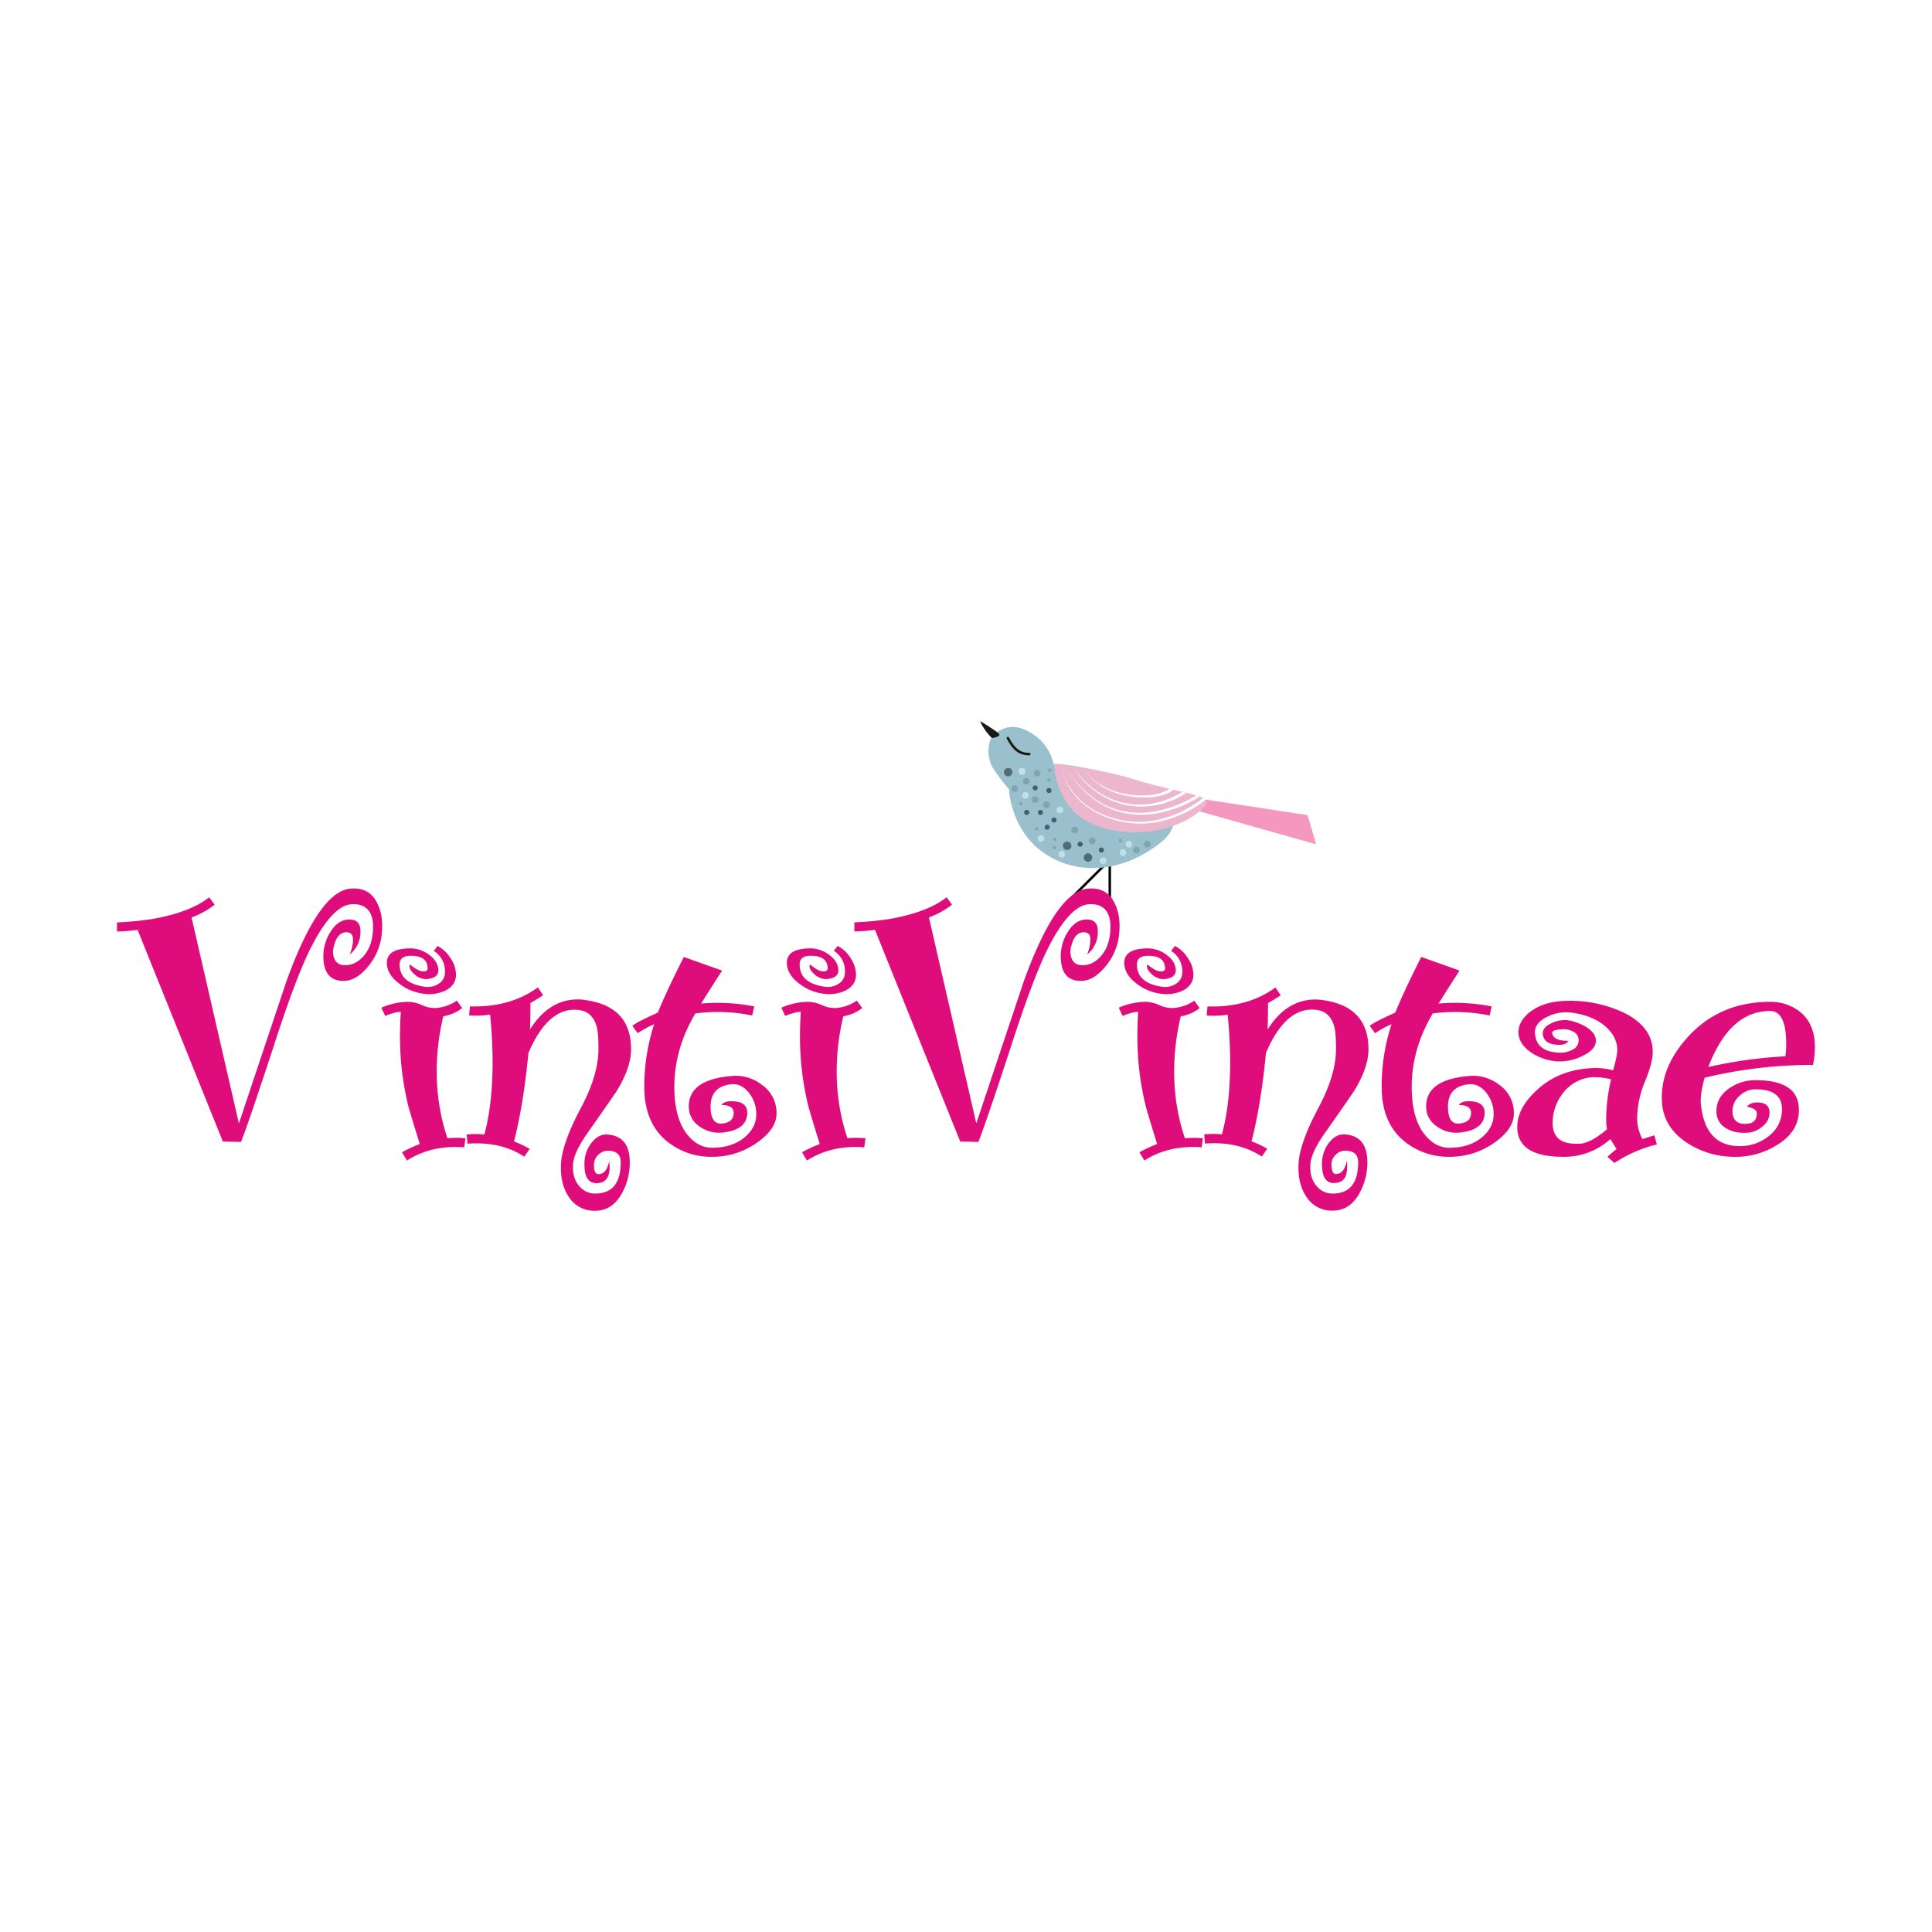 <svg xmlns="http://www.w3.org/2000/svg" xmlns:xlink="http://www.w3.org/1999/xlink" viewBox="0 0 1024 1024"><defs><style>.cls-1,.cls-3,.cls-6{fill:none;}.cls-2{fill:#fff;}.cls-3{stroke:#010101;}.cls-3,.cls-6{stroke-linecap:round;stroke-miterlimit:10;stroke-width:1.31px;}.cls-4{fill:#9ac0cd;}.cls-5{fill:#191915;}.cls-6{stroke:#191915;}.cls-7{fill:#f498c0;}.cls-8{fill:#ecb7cd;}.cls-9{fill:#4e6d78;}.cls-10{fill:#c6e0e8;}.cls-11{fill:#7fa5b2;}.cls-12{fill:#c1dfe9;}.cls-13{fill:#3f626c;}.cls-14{fill:#83a5b4;}.cls-15{clip-path:url(#clip-path);}.cls-16{fill:#df0d7c;}</style><clipPath id="clip-path"><path class="cls-1" d="M558.79,406s.83,20.6,17.7,29.45,43.13,7.37,58.62-4.88c12.72-10.05-4-8.12-35.53-17.93-15.58-4.85-38.8-7.67-40.93-7.75Z"/></clipPath></defs><g id="Fondo"><rect class="cls-2" width="1024" height="1024"/></g><g id="Logotipos"><line class="cls-3" x1="565.6" y1="478.28" x2="584.63" y2="459.31"/><line class="cls-3" x1="588.2" y1="481.39" x2="588.2" y2="458.17"/><path class="cls-4" d="M527.82,388.48c-5.11,3.46-4.7,13.28-1.66,18.39a92,92,0,0,0,8.57,11.34s.83,21.71,18.53,33.87,41.06,10.51,61.11-4.84-3.93-30.15-12.31-32.9c-29.86-9.82-43.68-9.4-43.68-9.4a24.93,24.93,0,0,0-10.79-15.76C538.33,383.23,532.94,385,527.82,388.48Z"/><path class="cls-5" d="M519.66,382.26c-.41.69,4.16,7.74,6.28,8.93,0,0,5.34-.77,3.26-2.57S519.66,382.26,519.66,382.26Z"/><path class="cls-6" d="M534.18,391.19c3.18,6,6.22,8.49,11.34,8.49"/><polygon class="cls-7" points="693.04 432.04 697.6 447.52 633.59 429.41 636.77 423.46 693.04 432.04"/><path class="cls-8" d="M558.79,406s.83,20.6,17.7,29.45,43.13,7.37,58.62-4.88c12.72-10.05-4-8.12-35.53-17.93-15.58-4.85-38.8-7.67-40.93-7.75Z"/><circle class="cls-9" cx="534.35" cy="409.26" r="2.25"/><circle class="cls-9" cx="565.6" cy="448.29" r="2.25"/><circle class="cls-9" cx="576.66" cy="454.51" r="2.25"/><circle class="cls-10" cx="541.68" cy="408.84" r="1.83"/><circle class="cls-11" cx="537.81" cy="418.03" r="1.76"/><circle class="cls-11" cx="549.7" cy="409.84" r="1.76"/><circle class="cls-11" cx="543.96" cy="414.09" r="1.76"/><circle class="cls-11" cx="548.66" cy="423.81" r="1.76"/><circle class="cls-11" cx="569.61" cy="439.97" r="1.76"/><circle class="cls-11" cx="578.91" cy="445.68" r="1.76"/><circle class="cls-12" cx="598.31" cy="447.44" r="1.76"/><circle class="cls-12" cx="595.2" cy="451.88" r="1.76"/><circle class="cls-12" cx="584.63" cy="456.27" r="1.76"/><circle class="cls-12" cx="562.8" cy="452.75" r="1.76"/><circle class="cls-12" cx="551.78" cy="444.42" r="1.76"/><circle class="cls-12" cx="561.76" cy="429.27" r="1.76"/><circle class="cls-12" cx="543.51" cy="421.56" r="1.76"/><circle class="cls-11" cx="602.34" cy="450.54" r="1.76"/><circle class="cls-11" cx="608.04" cy="447.44" r="1.76"/><circle class="cls-11" cx="554.61" cy="426.49" r="1.76"/><circle class="cls-13" cx="555.96" cy="418.97" r="1.35"/><circle class="cls-13" cx="583.75" cy="450.54" r="1.35"/><circle class="cls-13" cx="572.5" cy="447.44" r="1.35"/><circle class="cls-14" cx="559.07" cy="444.85" r="0.93"/><circle class="cls-14" cx="558.79" cy="449.19" r="0.93"/><circle class="cls-14" cx="549.48" cy="439.28" r="0.93"/><circle class="cls-14" cx="541.1" cy="425.86" r="0.93"/><circle class="cls-14" cx="555.96" cy="413.57" r="0.93"/><circle class="cls-14" cx="556.37" cy="408.21" r="0.93"/><circle class="cls-14" cx="593.9" cy="445.45" r="0.93"/><circle class="cls-13" cx="558.65" cy="434.61" r="1.35"/><circle class="cls-13" cx="551.46" cy="430.61" r="1.35"/><circle class="cls-13" cx="555.02" cy="438.45" r="1.35"/><circle class="cls-13" cx="544.17" cy="430.61" r="1.35"/><circle class="cls-13" cx="548.66" cy="417.62" r="1.35"/><g class="cls-15"><path class="cls-2" d="M562.8,407.56a30.33,30.33,0,0,0,4.55,10.36,36.08,36.08,0,0,0,7.73,8.25,41.64,41.64,0,0,0,9.79,5.63,50.32,50.32,0,0,0,10.86,3.13A48.45,48.45,0,0,0,618,433.37a59,59,0,0,0,10.39-4.32,54.47,54.47,0,0,0,9.35-6.18l0,0a.79.79,0,0,1,1,1.21h0a56.51,56.51,0,0,1-9.74,6.21,60.45,60.45,0,0,1-10.7,4.23,49.34,49.34,0,0,1-22.78,1.2,51,51,0,0,1-11-3.36,42.56,42.56,0,0,1-9.81-5.86,36.15,36.15,0,0,1-7.64-8.45A30.39,30.39,0,0,1,562.8,407.56Z"/><path class="cls-2" d="M564.74,406.46a52.74,52.74,0,0,0,5.92,8.24,54.5,54.5,0,0,0,7.31,7,40.57,40.57,0,0,0,18.15,8.41,46.6,46.6,0,0,0,20-.91A61.73,61.73,0,0,0,625.6,426a58.35,58.35,0,0,0,8.82-4.75l0,0a.79.79,0,0,1,.87,1.31h0a59.38,59.38,0,0,1-9.18,4.71,62.87,62.87,0,0,1-9.77,3.15,47.71,47.71,0,0,1-20.39.53A41.3,41.3,0,0,1,577.73,422a53.9,53.9,0,0,1-7.21-7.2A52.07,52.07,0,0,1,564.74,406.46Z"/><path class="cls-2" d="M568.75,406.46a39.28,39.28,0,0,0,5.22,6.63,42.92,42.92,0,0,0,6.37,5.52,41.16,41.16,0,0,0,7.27,4.21,39.54,39.54,0,0,0,3.9,1.55c.65.27,1.35.41,2,.61s1.35.4,2,.54l2.06.39,1,.2,1,.1,2.08.21c.7,0,1.39,0,2.09.05l1,0,1.05-.06,2.08-.13c1.38-.2,2.77-.33,4.13-.65a42.85,42.85,0,0,0,15.28-6.31l.05,0a.79.79,0,0,1,.88,1.31h0a44.06,44.06,0,0,1-16,6.19,40.32,40.32,0,0,1-17-.52c-.69-.17-1.36-.4-2.05-.6s-1.37-.38-2-.67a36.77,36.77,0,0,1-3.93-1.67,41.94,41.94,0,0,1-7.25-4.42,44.18,44.18,0,0,1-6.29-5.7A39.72,39.72,0,0,1,568.75,406.46Z"/><path class="cls-2" d="M574.41,407.56a24.6,24.6,0,0,0,4.23,4.87,30.72,30.72,0,0,0,5.2,3.81,36.18,36.18,0,0,0,12,4.44,49.81,49.81,0,0,0,12.77.77,30.44,30.44,0,0,0,6.24-1.1,21.66,21.66,0,0,0,2.95-1.08,12.58,12.58,0,0,0,2.6-1.51l.06,0a.78.78,0,0,1,1.1.12.79.79,0,0,1-.13,1.11h0a13.81,13.81,0,0,1-3,1.67,26.14,26.14,0,0,1-3.17,1.05,33,33,0,0,1-6.53.95,50.68,50.68,0,0,1-13-1.18,36.88,36.88,0,0,1-12-4.88,31.42,31.42,0,0,1-5.12-4A25,25,0,0,1,574.41,407.56Z"/></g><path class="cls-16" d="M202.4,494.57a31.73,31.73,0,0,1-7.21,17.58q-6.33,7.76-13.1,7.75-10.69,0-10.7-13.1a24,24,0,0,1,3.49-12.45q4.16-7,10.27-7,5.9,0,5.89,6.11a15.17,15.17,0,0,1-5.67,12.45,21.51,21.51,0,0,0,1.74-7.86c0-2.63-1.16-3.93-3.49-3.93q-5,0-6.77,7.86a9.47,9.47,0,0,0,.66,6.76c1,1.9,2.83,2.84,5.45,2.84q5.46,0,9.72-4.8t4.91-12.66q.66-6.56-1.53-10.49-2.84-4.8-9.82-4.36-10.71.87-22.49,25.11-7.86,16.38-19.22,51.75-13.09,39.95-16.81,49.12l-9.61-.22L72.92,492.82A77.11,77.11,0,0,1,62,493.7v-4.8a174,174,0,0,0,18.34-1.75q20.31-3.5,30.57-11.57l2.84,3.93a44.07,44.07,0,0,1-12.23,6.76l25.11,109.18q12.66-38,25.33-75.77Q169.21,472.31,185.8,471q9.82-.87,14,7.42Q203.26,485,202.4,494.57Z"/><path class="cls-16" d="M246.72,603.31l-.66,4.8q-17.46-1.3-30.35,7l-2.62-4.37a65.9,65.9,0,0,1,9.39-4.37q-3.06-9.83-5.89-19.43A154.07,154.07,0,0,1,212,549.38q0-6.55.44-13.1-2.83,0-8.3,2.18l-2-4.37A36.2,36.2,0,0,1,216.81,531a19.31,19.31,0,0,1,6.87,1.74,16.09,16.09,0,0,0,7.1,1.53,22.15,22.15,0,0,0,11.35-3.93l2.84,3.93a21.65,21.65,0,0,1-10,4.37,123.65,123.65,0,0,0-3.49,29.26,110,110,0,0,0,5.67,35.37A53.07,53.07,0,0,1,246.72,603.31Zm-5-86.9q0,5.9-5.9,8.73a20.17,20.17,0,0,1-11.57,1.53,26.15,26.15,0,0,1-13.1-5.68q-6.12-4.8-6.11-10.7,0-7.64,12.66-7.64a16.63,16.63,0,0,1,9.83,3.49q4.8,3.5,4.8,8.3a3.84,3.84,0,0,1-2.51,3.6,9.46,9.46,0,0,1-5.57.77,9.89,9.89,0,0,1-5.24-3.06c-1.75-1.75-2.33-3.27-1.75-4.58q4.59,3.7,7,3.71t2.4-1.53q0-6.77-8.95-6.77-5.9,0-5.9,4.59,0,9.82,13.11,11.79a10.45,10.45,0,0,0,7.53-1.53,7.08,7.08,0,0,0,3.38-6.33A12.61,12.61,0,0,0,229.91,504l2-2.62a17.32,17.32,0,0,1,6.77,6.33A15.88,15.88,0,0,1,241.7,516.41Z"/><path class="cls-16" d="M334.49,556.15q0,9.83-7.86,22.48-7.2,10.49-14.63,21-8.07,11.35-8.29,17.68-.45,7.43,3.71,11.79a10.62,10.62,0,0,0,8.08,3.5Q329,632.57,329,616q0-6.11-7-6.11a7.66,7.66,0,0,0-7.21,7.42q0,5,2.4,5,4.36,0,5.68-7,1.53,11.79-6.77,11.79-6.33,0-6.33-9.83a17.88,17.88,0,0,1,3.82-11.68q3.83-4.7,8.41-4.26,11.79.88,11.79,14.63a32.85,32.85,0,0,1-4.59,17.25q-5,8.52-13.75,8.52a15.84,15.84,0,0,1-13.65-6.88q-4.92-6.89-4.48-17.58.44-10.9,10.27-29.47,9.6-17.91,9.6-31.66,0-8.52-.87-11.79-2.19-8.08-9.39-9-16.16-2.17-26.86,22.77-2.61,27.38-7.64,46.86a55.13,55.13,0,0,1,8.3,3.94l-2.84,4.16q-12.45-8.22-30.13-6.89l-.44-4.9a50.23,50.23,0,0,1,9.39,0q4.37-15.93,4.37-38.43,0-11.79-1.31-25.11a48.75,48.75,0,0,1-11.14.44l.44-4.8q21.39.64,36-10.05l2.83,4.15c-2,1.31-4.29,2.7-6.76,4.15q0,9.39-.22,14,10-15.93,25.33-15.93a25.71,25.71,0,0,1,4.58.43Q334.49,533.66,334.49,556.15Z"/><path class="cls-16" d="M411.57,590.21q0,8.29-10.59,15.61a40.73,40.73,0,0,1-23.69,7.31,37,37,0,0,1-22.49-7.2q-13.32-9.82-13.32-29.92a106.69,106.69,0,0,1,5.24-33.18,58.6,58.6,0,0,0-8.74,4.8l-2.83-3.93q2.4-2,13.53-7,4.36-10.9,13.76-29.47l20.3,7.2q-3.71,5.68-11.13,17.47a100.71,100.71,0,0,1,28.17,1.53l-1.1,4.8a91.93,91.93,0,0,0-30.13-1.09Q357.42,555.93,357.42,576q0,17.47,7.42,26,5.46,6.33,12.45,6.33,10.47,0,17-5.24t6.55-12.45a18,18,0,0,0-4-11.57q-4.05-5-9.5-4.37-10.69,1.32-10.7,11.8,0,9.6,6.11,9t6.12-5.68c0-2.76-2.19-4.15-6.55-4.15q1.51-2,5.24-2,8.52,0,8.51,6.11,0,9-12.88,10.48a17.78,17.78,0,0,1-11.57-2.62q-6.33-3.93-6.55-10.92-.22-14.4,22.27-16.37a22.33,22.33,0,0,1,16.38,4.58A17.92,17.92,0,0,1,411.57,590.21Z"/><path class="cls-16" d="M458.73,603.31l-.66,4.8q-17.47-1.3-30.35,7l-2.62-4.37a64.87,64.87,0,0,1,9.39-4.37q-3.06-9.83-5.9-19.43A154.56,154.56,0,0,1,424,549.38q0-6.55.44-13.1c-1.9,0-4.66.73-8.3,2.18l-2-4.37A36.27,36.27,0,0,1,428.81,531a19.35,19.35,0,0,1,6.88,1.74,16.06,16.06,0,0,0,7.1,1.53,22.15,22.15,0,0,0,11.35-3.93l2.84,3.93a21.7,21.7,0,0,1-10,4.37,123.66,123.66,0,0,0-3.5,29.26,109.68,109.68,0,0,0,5.68,35.37A53.08,53.08,0,0,1,458.73,603.31Zm-5-86.9q0,5.9-5.89,8.73a20.19,20.19,0,0,1-11.57,1.53,26.15,26.15,0,0,1-13.1-5.68q-6.12-4.8-6.12-10.7,0-7.64,12.67-7.64a16.6,16.6,0,0,1,9.82,3.49q4.8,3.5,4.81,8.3a3.83,3.83,0,0,1-2.52,3.6,9.43,9.43,0,0,1-5.56.77,9.86,9.86,0,0,1-5.24-3.06c-1.75-1.75-2.33-3.27-1.75-4.58,3.06,2.47,5.38,3.71,7,3.71s2.4-.51,2.4-1.53q0-6.77-8.95-6.77-5.9,0-5.9,4.59,0,9.82,13.1,11.79a10.43,10.43,0,0,0,7.53-1.53,7.07,7.07,0,0,0,3.39-6.33,12.62,12.62,0,0,0-5.9-11.14l2-2.62a17.39,17.39,0,0,1,6.77,6.33A15.94,15.94,0,0,1,453.7,516.41Z"/><path class="cls-16" d="M593.22,494.57a31.64,31.64,0,0,1-7.2,17.58q-6.33,7.76-13.1,7.75-10.71,0-10.7-13.1a24,24,0,0,1,3.49-12.45q4.15-7,10.26-7,5.89,0,5.9,6.11a15.15,15.15,0,0,1-5.68,12.45,21.34,21.34,0,0,0,1.75-7.86c0-2.63-1.17-3.93-3.49-3.93q-5,0-6.77,7.86a9.47,9.47,0,0,0,.65,6.76c1,1.9,2.84,2.84,5.46,2.84q5.46,0,9.72-4.8t4.91-12.66q.66-6.56-1.53-10.49-2.83-4.8-9.82-4.36-10.71.87-22.49,25.11-7.86,16.38-19.22,51.75-13.1,39.95-16.81,49.12l-9.61-.22-45.2-112.23a76.87,76.87,0,0,1-10.91.88v-4.8a174,174,0,0,0,18.34-1.75q20.31-3.5,30.57-11.57l2.84,3.93a44.07,44.07,0,0,1-12.23,6.76l25.11,109.18q12.66-38,25.33-75.77Q560,472.31,576.63,471q9.82-.87,14,7.42Q594.09,485,593.22,494.57Z"/><path class="cls-16" d="M637.55,603.31l-.66,4.8q-17.46-1.3-30.35,7l-2.62-4.37a65.38,65.38,0,0,1,9.39-4.37q-3.06-9.83-5.89-19.43a154.07,154.07,0,0,1-4.59-37.55q0-6.55.44-13.1c-1.9,0-4.66.73-8.3,2.18l-2-4.37A36.18,36.18,0,0,1,607.63,531a19.35,19.35,0,0,1,6.88,1.74,16.06,16.06,0,0,0,7.1,1.53A22.15,22.15,0,0,0,633,530.38l2.84,3.93a21.7,21.7,0,0,1-10,4.37,123.66,123.66,0,0,0-3.5,29.26,109.68,109.68,0,0,0,5.68,35.37A53.08,53.08,0,0,1,637.55,603.31Zm-5-86.9q0,5.9-5.9,8.73a20.17,20.17,0,0,1-11.57,1.53A26.15,26.15,0,0,1,602,521q-6.12-4.8-6.12-10.7,0-7.64,12.67-7.64a16.6,16.6,0,0,1,9.82,3.49q4.8,3.5,4.81,8.3a3.84,3.84,0,0,1-2.51,3.6,9.47,9.47,0,0,1-5.57.77,9.86,9.86,0,0,1-5.24-3.06c-1.75-1.75-2.33-3.27-1.75-4.58,3.06,2.47,5.38,3.71,7,3.71s2.4-.51,2.4-1.53q0-6.77-9-6.77-5.89,0-5.9,4.59,0,9.82,13.1,11.79a10.46,10.46,0,0,0,7.54-1.53,7.08,7.08,0,0,0,3.38-6.33A12.61,12.61,0,0,0,620.74,504l2-2.62a17.39,17.39,0,0,1,6.77,6.33A15.88,15.88,0,0,1,632.53,516.41Z"/><path class="cls-16" d="M725.32,556.15q0,9.83-7.86,22.48-7.2,10.49-14.63,21-8.08,11.35-8.3,17.68-.43,7.43,3.72,11.79a10.62,10.62,0,0,0,8.07,3.5q13.54,0,13.54-16.6,0-6.11-7-6.11A7.07,7.07,0,0,0,708,612a7,7,0,0,0-2.29,5.24q0,5,2.4,5,4.36,0,5.68-7,1.51,11.79-6.77,11.79-6.33,0-6.33-9.83a17.88,17.88,0,0,1,3.82-11.68c2.54-3.13,5.35-4.55,8.4-4.26q11.8.88,11.8,14.63a32.85,32.85,0,0,1-4.59,17.25q-5,8.52-13.76,8.52a15.83,15.83,0,0,1-13.64-6.88q-4.92-6.89-4.48-17.58.43-10.9,10.26-29.47,9.62-17.91,9.61-31.66,0-8.52-.87-11.79-2.19-8.08-9.39-9-16.17-2.17-26.86,22.77-2.61,27.38-7.64,46.86a55.13,55.13,0,0,1,8.3,3.94l-2.84,4.16q-12.45-8.22-30.13-6.89l-.44-4.9a50.22,50.22,0,0,1,9.39,0Q652,585.41,652,562.91q0-11.79-1.31-25.11a48.75,48.75,0,0,1-11.14.44l.44-4.8q21.39.64,36-10.05l2.84,4.15c-2,1.31-4.29,2.7-6.77,4.15q0,9.39-.21,14,10-15.93,25.32-15.93a25.73,25.73,0,0,1,4.59.43Q725.32,533.66,725.32,556.15Z"/><path class="cls-16" d="M802.39,590.21q0,8.29-10.59,15.61a40.68,40.68,0,0,1-23.69,7.31,37.07,37.07,0,0,1-22.49-7.2Q732.3,596.11,732.3,576a107,107,0,0,1,5.24-33.18,59,59,0,0,0-8.73,4.8L726,543.7q2.4-2,13.54-7,4.37-10.9,13.76-29.47l20.3,7.2q-3.71,5.68-11.13,17.47a100.64,100.64,0,0,1,28.16,1.53l-1.09,4.8a91.93,91.93,0,0,0-30.13-1.09Q748.25,555.93,748.24,576q0,17.47,7.43,26,5.45,6.33,12.44,6.33,10.49,0,17-5.24t6.55-12.45a18,18,0,0,0-4-11.57q-4-5-9.5-4.37-10.71,1.32-10.7,11.8,0,9.6,6.11,9t6.12-5.68c0-2.76-2.19-4.15-6.55-4.15q1.51-2,5.24-2,8.5,0,8.51,6.11,0,9-12.88,10.48a17.78,17.78,0,0,1-11.57-2.62q-6.35-3.93-6.55-10.92-.23-14.4,22.27-16.37a22.32,22.32,0,0,1,16.37,4.58A17.92,17.92,0,0,1,802.39,590.21Z"/><path class="cls-16" d="M878.16,606.58a70.8,70.8,0,0,0-22.49,9.83L852,613.13q.87-.87,4.8-4.14l-3.28-5.25a36.29,36.29,0,0,1-25.11,9.39q-24.23,0-24.23-15.86,0-9.78,10-19.13,11.36-10.86,28.61-11.95A37.22,37.22,0,0,1,855,567.28q2.19-7.86,2.19-10.7,0-7.2-6.55-12.77T833,536.71a22.35,22.35,0,0,0-13.1,2.3c-4.23,2.11-6.33,4.76-6.33,8q.21,10.26,12.44,10.91a13.86,13.86,0,0,0,7.43-1.53,5.45,5.45,0,0,0,3.27-5q0-4.8-7-5.89-7.63,0-7,2.4,1.08,3.93,8.51,3.71c-.73,1.46-2.26,2.18-4.58,2.18q-7.43,0-8.74-4.58-1.1-4.15,3.72-6.55a16.54,16.54,0,0,1,7.86-2c2.47,0,5.6.88,9.38,2.62,4.51,2.33,6.85,5,7,8.08s-2.15,5.93-6.88,8.19a26.79,26.79,0,0,1-13.42,3,27.87,27.87,0,0,1-14.63-5.13q-6.12-4.49-6.12-10.37,0-5.68,5.9-10.49,7.63-6.11,20.74-6.11a66.49,66.49,0,0,1,28.82,6.11Q876,544.14,876,557.67q0,5.46-4.15,15.62a52.1,52.1,0,0,0-4.14,19.76,24,24,0,0,0,2.83,10.69c1.31-.43,3.42-1.09,6.34-2Zm-24.24-34.5a34.52,34.52,0,0,0-10.7-1.09,21.55,21.55,0,0,0-15.28,9,25.61,25.61,0,0,0-5,15.28q0,11.35,13.31,10.92,5.89.44,15.51-7.65a25.57,25.57,0,0,1-.44-4.14A91.49,91.49,0,0,1,853.92,572.08Z"/><path class="cls-16" d="M960.91,564.44a244.07,244.07,0,0,0-57.43,6.77q-2.4,8.73-2,13.76,2.18,22.49,20.52,22.49a24,24,0,0,0,15.07-5,17.59,17.59,0,0,0,7.42-14.62q0-10.48-14-10.49a12.08,12.08,0,0,0-8.52,3.5,10.59,10.59,0,0,0-3.71,7.86q0,8.09,8.73,6.77,4.16-.66,4.15-5.46c0-1.6-1.74-2.76-5.24-3.49,1.17-1.46,3-2.19,5.46-2.19q6.55,0,6.55,5.46a9.1,9.1,0,0,1-3.49,7,13.45,13.45,0,0,1-7.43,3.49q-7,.66-11.57-2a10,10,0,0,1-5.67-9.39q0-7.42,7-12.23a24,24,0,0,1,13.76-4.15q22.49,0,22.92,15.07.43,11.79-11.13,19a41,41,0,0,1-22.93,6.55,45.57,45.57,0,0,1-24.89-7.2q-12.45-8.08-13.54-21-1.53-18.35,13.32-34.94,17-19,43.89-19a24.7,24.7,0,0,1,15.5,5q8.29,6.33,8.3,19A44.73,44.73,0,0,1,960.91,564.44Zm-14.63-4.58a46.54,46.54,0,0,0,.44-6.55q0-17.47-8.52-17.47-21.41,0-32.75,29.69A242.46,242.46,0,0,1,946.28,559.86Z"/></g></svg>
